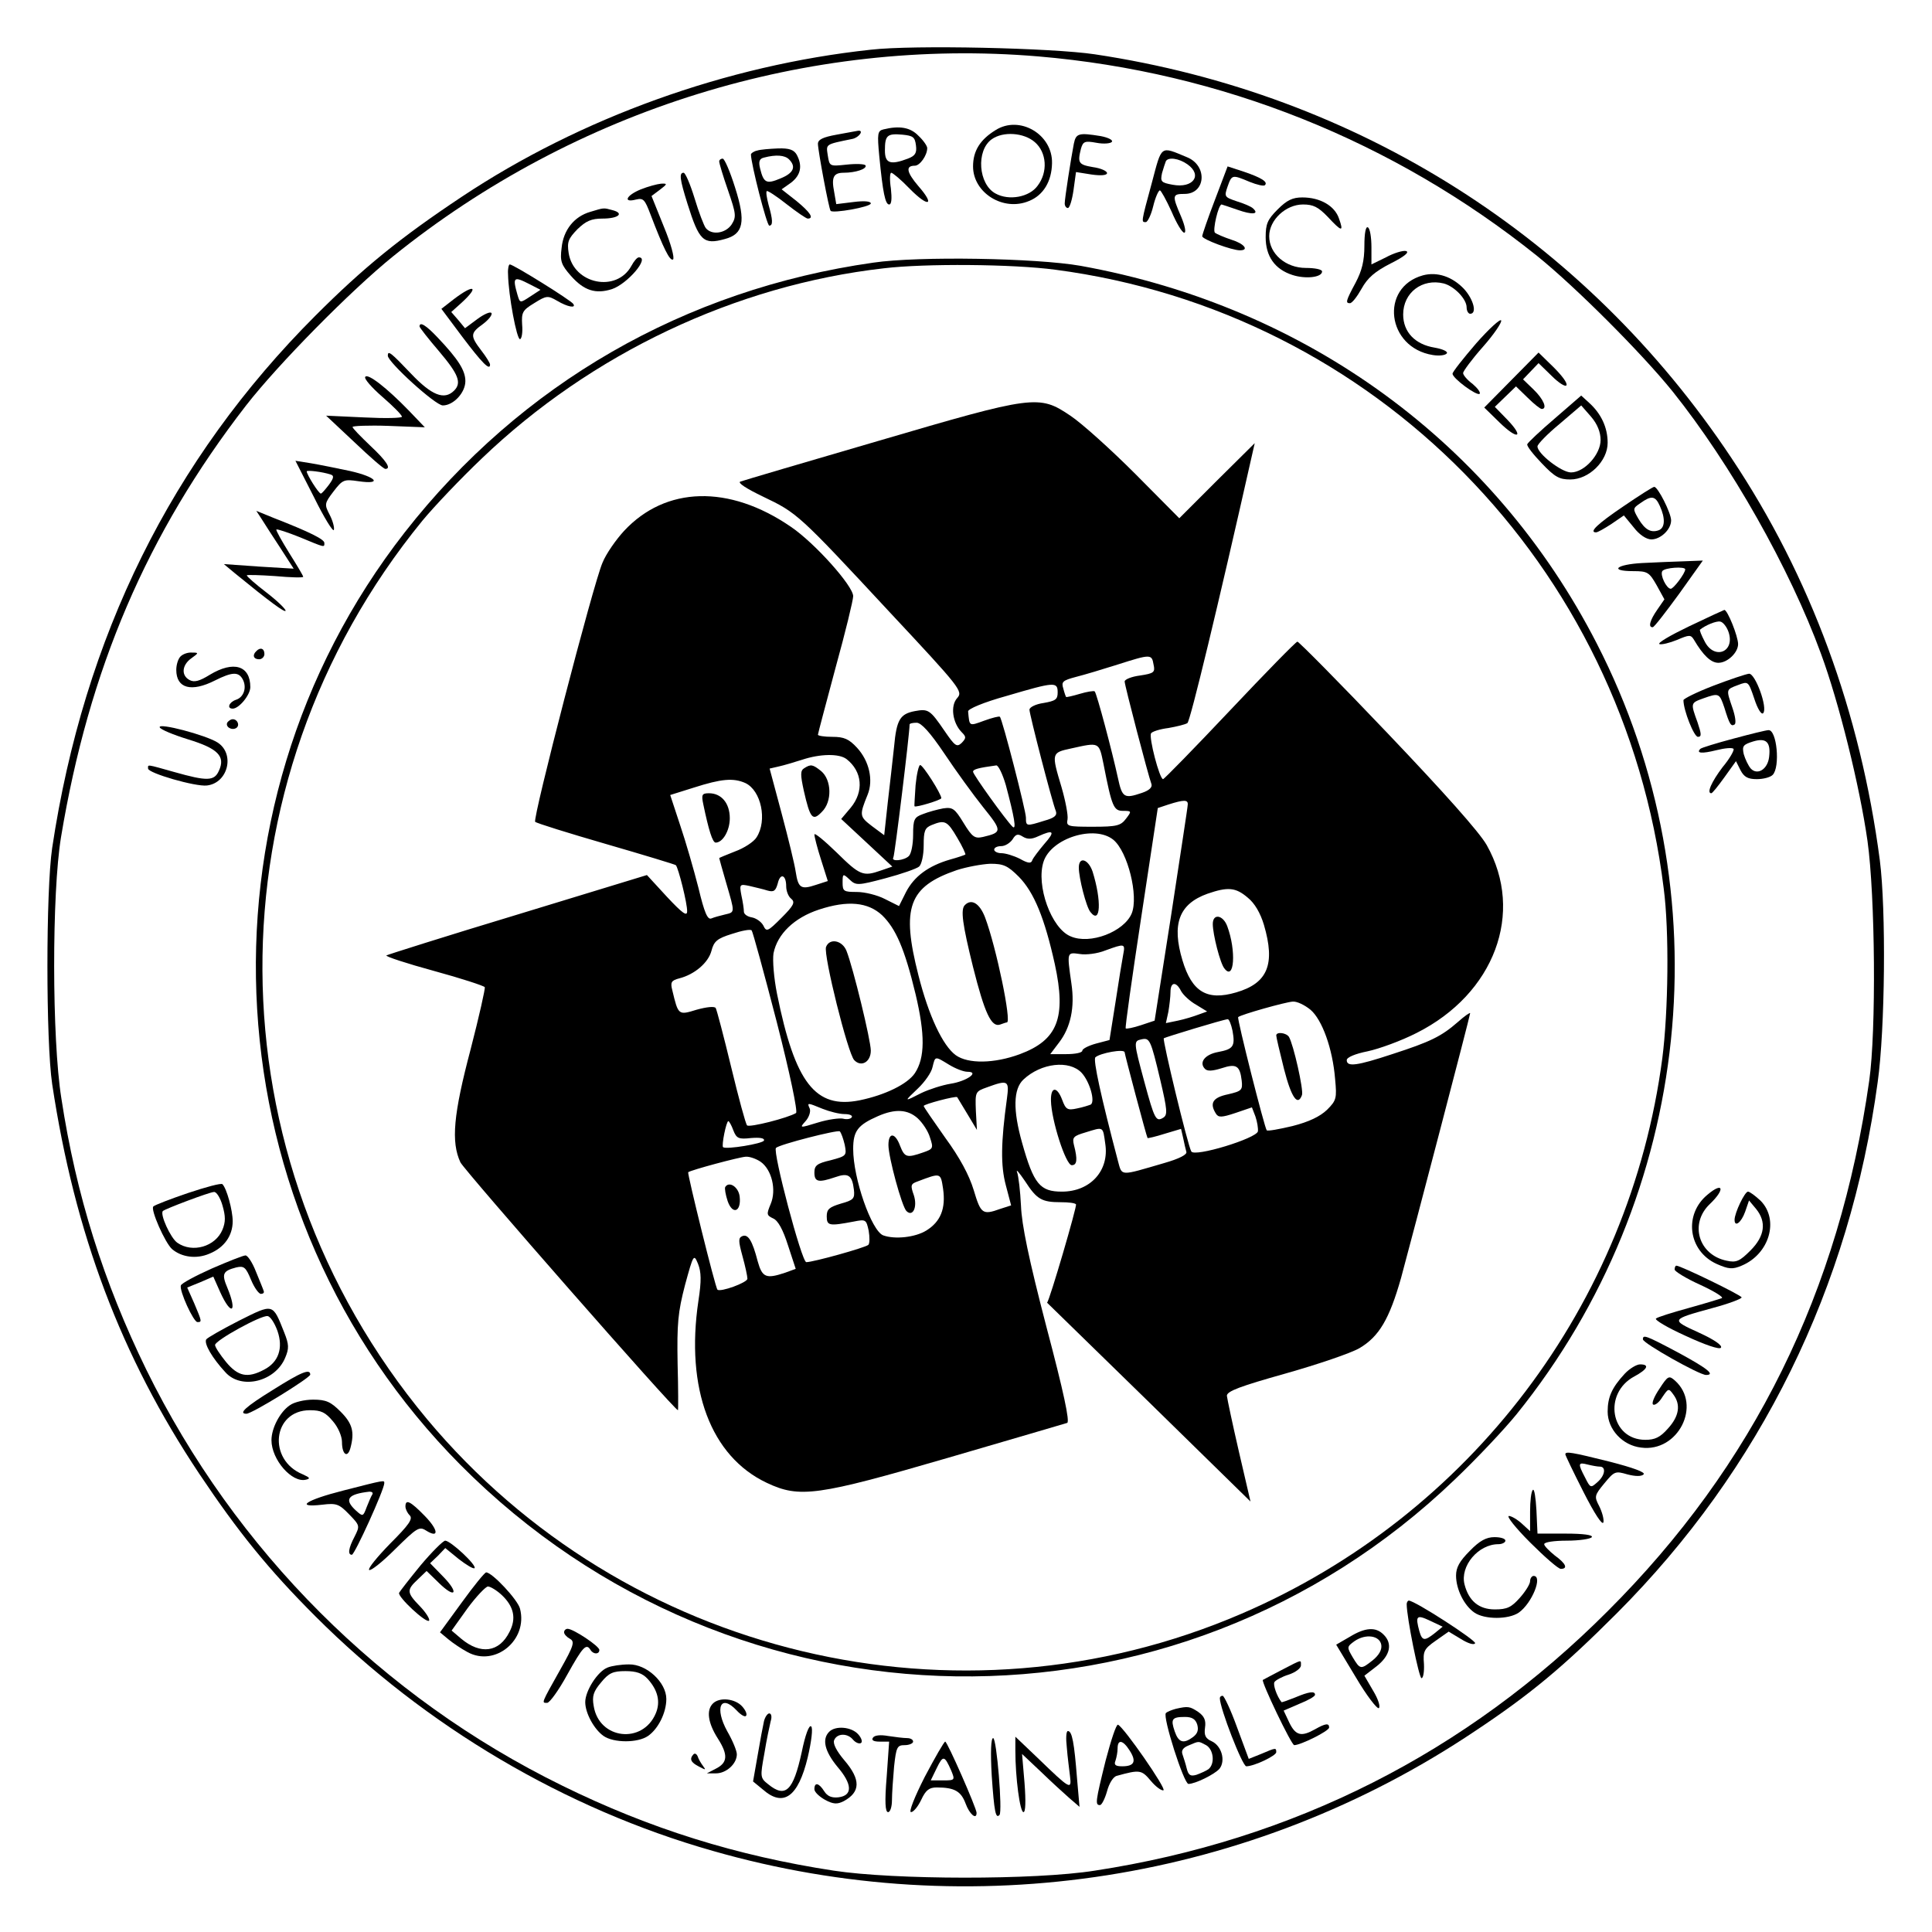 <?xml version="1.0" standalone="no"?>
<!DOCTYPE svg PUBLIC "-//W3C//DTD SVG 20010904//EN"
 "http://www.w3.org/TR/2001/REC-SVG-20010904/DTD/svg10.dtd">
<svg version="1.0" xmlns="http://www.w3.org/2000/svg"
 width="548pt" height="548pt" viewBox="0 0 548 548"
 preserveAspectRatio="xMidYMid meet">
<g transform="translate(0,548) scale(0.1,-0.1)"
fill="#000000" stroke="none">
<path d="M2470 5339 c-410 -44 -823 -193 -1160 -417 -176 -117 -280 -202 -415
-337 -408 -408 -657 -911 -747 -1510 -18 -121 -18 -549 0 -670 64 -424 195
-772 417 -1105 111 -166 197 -272 330 -405 312 -312 708 -546 1127 -665 736
-211 1527 -86 2162 340 158 105 250 182 402 334 408 409 661 924 740 1507 21
150 24 489 6 629 -55 419 -196 804 -421 1141 -415 624 -1059 1033 -1806 1145
-120 18 -514 27 -635 13z m475 -19 c519 -44 1008 -240 1415 -566 109 -88 296
-275 384 -384 165 -206 333 -503 421 -744 51 -138 110 -376 132 -531 22 -157
25 -539 5 -680 -85 -599 -328 -1092 -742 -1505 -401 -402 -892 -650 -1455
-736 -170 -27 -570 -26 -740 0 -275 42 -522 119 -770 241 -512 251 -928 667
-1180 1180 -121 248 -199 494 -241 770 -27 169 -27 582 -1 740 79 477 244 862
525 1225 91 117 297 326 417 423 517 417 1178 622 1830 567z"/>
<path d="M2824 5111 c-44 -27 -64 -59 -64 -103 0 -75 86 -129 159 -98 40 16
64 55 65 107 2 82 -92 137 -160 94z m111 -34 c34 -29 38 -85 8 -124 -23 -32
-81 -43 -119 -22 -49 26 -56 122 -11 154 32 23 91 19 122 -8z"/>
<path d="M2506 5113 c-17 -4 -18 -12 -12 -76 10 -103 17 -137 28 -137 7 0 8
17 5 45 -4 25 -3 45 1 45 4 0 28 -20 52 -45 53 -54 74 -49 25 7 -34 40 -37 58
-10 58 14 0 35 29 35 50 0 6 -11 22 -25 35 -23 24 -54 29 -99 18z m92 -45 c3
-22 -2 -30 -23 -38 -50 -19 -65 -13 -65 23 0 43 6 49 50 45 30 -3 35 -7 38
-30z"/>
<path d="M2373 5098 c-39 -7 -53 -14 -53 -26 0 -18 31 -185 36 -190 6 -8 114
11 114 21 0 6 -18 8 -49 4 l-49 -6 -6 35 c-8 41 -2 54 27 54 34 0 67 11 62 21
-3 4 -27 5 -54 2 -48 -5 -48 -5 -53 26 -5 33 -8 31 70 47 19 4 34 26 15 23 -5
-1 -32 -6 -60 -11z"/>
<path d="M3046 5073 c-8 -41 -26 -156 -26 -170 0 -7 4 -13 9 -13 5 0 12 23 16
51 l7 51 44 -7 c28 -4 44 -2 44 4 0 6 -18 14 -40 17 -41 7 -44 12 -34 52 6 21
11 23 44 17 21 -4 41 -2 44 3 3 5 -11 12 -32 16 -62 10 -70 8 -76 -21z"/>
<path d="M2148 5053 c-10 -2 -18 -8 -18 -11 0 -26 45 -202 52 -202 11 0 10 17
-2 59 -5 19 -8 37 -5 39 2 2 27 -14 56 -37 28 -22 56 -41 60 -41 19 0 7 18
-32 50 l-42 33 27 19 c27 21 33 47 16 79 -8 14 -21 19 -53 18 -23 -1 -50 -3
-59 -6z m90 -25 c21 -21 13 -39 -24 -54 -40 -17 -48 -13 -58 28 -5 20 -2 28
11 31 34 9 59 7 71 -5z"/>
<path d="M3267 4961 c-31 -114 -30 -111 -17 -111 5 0 15 20 21 45 6 25 15 45
19 45 3 0 18 -27 33 -60 14 -33 30 -60 36 -60 6 0 2 20 -9 46 -26 60 -25 64
10 64 60 0 66 80 7 104 -77 32 -71 36 -100 -73z m101 53 c44 -31 16 -69 -42
-58 -33 6 -35 9 -30 33 4 14 9 29 11 34 7 12 37 8 61 -9z"/>
<path d="M2040 5022 c0 -5 11 -42 25 -82 23 -67 24 -75 10 -97 -17 -25 -56
-31 -73 -10 -5 6 -20 45 -32 85 -12 39 -26 72 -31 72 -13 0 -11 -18 11 -88 33
-105 45 -117 106 -100 53 14 60 49 29 146 -14 45 -30 82 -35 82 -6 0 -10 -4
-10 -8z"/>
<path d="M3446 4913 c-20 -52 -36 -99 -36 -103 0 -9 84 -40 107 -40 27 0 12
19 -24 30 -21 7 -42 16 -47 20 -7 7 10 80 19 80 1 0 22 -7 45 -15 42 -15 63
-13 44 4 -5 5 -26 14 -46 20 -35 12 -36 13 -26 42 12 34 13 34 63 13 20 -8 40
-13 43 -9 9 9 -10 21 -60 38 l-46 15 -36 -95z"/>
<path d="M1818 4943 c-42 -17 -52 -39 -14 -29 21 5 25 0 41 -42 37 -97 55
-133 64 -128 5 4 -6 45 -26 93 l-35 87 24 18 c21 16 22 18 3 17 -11 -1 -37 -8
-57 -16z"/>
<path d="M3624 4886 c-29 -29 -34 -41 -34 -79 0 -54 26 -91 76 -107 37 -12 84
-7 84 10 0 6 -21 10 -46 10 -57 0 -104 40 -104 90 0 46 47 90 96 90 29 0 43
-7 70 -35 40 -43 46 -44 32 -5 -12 36 -53 60 -104 60 -28 0 -44 -8 -70 -34z"/>
<path d="M1674 4879 c-45 -13 -76 -51 -81 -102 -5 -38 -1 -48 26 -79 37 -42
70 -53 117 -38 44 15 108 90 76 90 -5 0 -14 -11 -21 -24 -42 -77 -164 -52
-178 36 -5 32 -1 41 25 68 24 23 39 30 71 30 45 0 63 15 28 24 -26 7 -23 7
-63 -5z"/>
<path d="M3870 4783 c0 -43 -7 -71 -25 -105 -28 -52 -29 -58 -16 -58 6 0 20
18 33 41 17 31 38 49 83 72 38 19 54 32 43 35 -9 2 -35 -6 -57 -18 l-41 -20 0
49 c0 27 -4 53 -10 56 -6 4 -10 -16 -10 -52z"/>
<path d="M2477 4735 c-535 -76 -1000 -344 -1329 -765 -619 -793 -550 -1932
158 -2645 779 -784 2029 -802 2821 -41 63 60 141 143 175 185 501 621 590
1480 227 2186 -291 567 -821 955 -1464 1071 -125 22 -459 28 -588 9z m516 -20
c906 -119 1613 -837 1726 -1755 16 -121 13 -350 -4 -482 -92 -698 -545 -1296
-1193 -1575 -805 -347 -1749 -121 -2311 552 -617 741 -623 1801 -13 2548 33
40 109 120 169 177 310 297 719 491 1140 539 117 14 366 12 486 -4z"/>
<path d="M2490 4229 c-206 -60 -382 -112 -390 -115 -9 -3 17 -20 65 -43 96
-46 99 -48 360 -329 200 -214 207 -223 190 -242 -20 -22 -13 -70 12 -96 14
-14 14 -17 1 -31 -14 -13 -19 -10 -49 34 -41 60 -46 63 -84 56 -42 -8 -52 -24
-59 -101 -4 -37 -12 -108 -18 -159 l-10 -92 -35 26 c-35 27 -36 30 -12 89 17
42 4 96 -30 133 -23 25 -37 31 -70 31 -23 0 -41 3 -41 6 0 3 23 89 50 190 28
101 50 192 50 203 0 29 -109 151 -177 197 -175 120 -355 115 -473 -12 -23 -25
-51 -65 -61 -90 -26 -59 -199 -727 -191 -735 4 -4 94 -32 201 -63 107 -31 196
-58 198 -60 7 -7 33 -110 32 -131 0 -15 -13 -6 -57 41 l-57 62 -367 -112
c-202 -61 -369 -114 -372 -116 -3 -3 58 -23 135 -44 77 -21 141 -42 144 -46 2
-3 -16 -83 -40 -176 -49 -185 -56 -263 -29 -321 13 -25 607 -703 617 -703 1 0
1 60 -1 132 -2 114 1 146 21 223 24 88 25 89 37 60 9 -23 10 -47 1 -105 -37
-249 35 -441 194 -516 93 -44 143 -37 514 71 179 52 331 97 338 99 8 3 -10 88
-59 273 -50 192 -70 289 -72 343 -2 41 -7 84 -11 95 -4 11 6 -1 23 -26 33 -51
47 -59 101 -59 21 0 40 -2 43 -6 4 -3 -75 -273 -82 -279 0 0 130 -127 289
-282 l288 -282 -33 142 c-18 78 -33 149 -34 158 0 13 38 27 166 63 92 26 186
58 210 72 56 33 85 83 118 199 32 118 196 744 196 751 0 3 -16 -8 -35 -25 -47
-41 -78 -56 -186 -91 -100 -33 -129 -37 -129 -17 0 8 24 18 59 25 33 7 96 30
139 52 221 111 307 341 199 533 -21 37 -121 149 -281 317 -136 143 -252 260
-256 260 -4 0 -90 -88 -191 -195 -101 -107 -187 -195 -190 -195 -10 0 -41 119
-34 130 3 5 25 12 49 15 23 4 48 10 54 14 8 5 88 337 181 750 l10 44 -107
-106 -107 -107 -125 126 c-69 69 -151 143 -184 165 -89 60 -103 58 -546 -72z
m782 -634 c5 -22 1 -25 -38 -31 -24 -3 -44 -11 -44 -17 0 -11 67 -267 76 -291
3 -9 -6 -18 -27 -25 -50 -17 -56 -14 -68 42 -16 74 -60 240 -66 246 -3 2 -22
-1 -42 -7 -20 -6 -38 -10 -39 -9 -1 1 -5 12 -8 24 -6 19 -2 23 36 33 24 6 77
22 118 35 94 30 97 30 102 0z m-272 -79 c0 -20 -6 -24 -40 -30 -22 -3 -40 -12
-40 -19 0 -13 64 -261 75 -288 4 -12 -4 -19 -33 -27 -51 -16 -52 -16 -52 9 0
19 -67 280 -74 286 -2 2 -22 -3 -44 -11 -44 -16 -42 -17 -46 26 -1 7 44 26
109 44 136 40 145 41 145 10z m-321 -174 c32 -48 82 -117 110 -152 54 -67 54
-71 -1 -84 -23 -5 -30 -1 -55 40 -25 41 -31 45 -58 41 -16 -3 -42 -10 -57 -16
-25 -9 -28 -15 -28 -59 0 -26 -5 -53 -12 -60 -13 -13 -52 -17 -44 -4 4 7 46
351 46 377 0 3 9 5 20 5 13 0 38 -27 79 -88z m451 -29 c24 -123 29 -133 56
-133 24 0 24 -1 8 -22 -15 -20 -26 -23 -94 -23 -72 0 -76 1 -72 21 2 12 -6 53
-17 91 -29 97 -29 98 27 110 81 18 79 19 92 -44z m-729 14 c45 -35 50 -92 12
-138 l-27 -32 72 -67 73 -68 -32 -11 c-51 -18 -60 -14 -126 51 -35 34 -63 57
-63 51 0 -6 8 -38 19 -72 l19 -60 -34 -11 c-42 -14 -50 -9 -57 37 -3 21 -21
95 -40 166 l-34 127 26 6 c14 3 44 12 66 19 51 17 105 18 126 2z m452 -74 c24
-90 31 -129 19 -118 -20 20 -112 148 -112 156 0 7 15 11 66 18 6 0 18 -25 27
-56z m-739 6 c45 -21 63 -106 32 -154 -8 -13 -36 -31 -61 -40 -25 -10 -45 -18
-45 -19 0 -1 9 -33 20 -71 25 -86 25 -82 -4 -89 -13 -3 -31 -8 -38 -11 -11 -5
-20 16 -37 87 -13 51 -36 131 -52 178 l-28 85 67 21 c78 25 112 28 146 13z
m1255 -61 c0 -7 -22 -148 -47 -313 l-47 -300 -39 -13 c-21 -7 -41 -11 -43 -9
-2 3 18 144 44 315 l47 310 30 10 c44 14 56 14 55 0z m-654 -94 c15 -25 25
-47 23 -48 -1 -1 -21 -8 -43 -14 -62 -18 -102 -48 -125 -92 l-20 -40 -40 20
c-21 11 -57 20 -80 20 -37 0 -40 2 -40 27 0 25 1 26 20 8 18 -17 23 -17 102 4
45 12 88 27 95 33 7 6 13 32 13 60 0 41 3 50 23 58 37 15 44 12 72 -36z m230
4 c44 20 49 14 17 -22 -16 -19 -32 -40 -34 -46 -3 -10 -12 -9 -35 4 -18 9 -41
16 -53 16 -11 0 -20 5 -20 10 0 6 9 10 20 10 11 0 25 9 32 19 9 15 15 17 29 8
13 -8 25 -8 44 1z m213 -10 c41 -34 72 -160 52 -209 -22 -52 -118 -89 -173
-65 -55 22 -99 145 -77 212 22 67 145 105 198 62z m-268 -105 c43 -44 73 -117
102 -248 33 -152 8 -215 -99 -255 -73 -27 -147 -28 -182 -3 -37 27 -77 112
-106 227 -49 192 -28 251 109 298 28 9 71 17 95 18 37 0 49 -5 81 -37z m-660
-27 c0 -13 6 -29 14 -35 12 -10 8 -19 -27 -54 -40 -40 -43 -41 -52 -22 -6 11
-21 21 -33 23 -12 2 -22 9 -22 16 0 8 -3 28 -7 46 -6 32 -5 33 23 27 16 -4 39
-9 51 -13 18 -5 23 -1 29 20 7 31 24 25 24 -8z m1309 -32 c20 -16 36 -44 46
-77 33 -112 11 -166 -79 -192 -82 -24 -125 1 -152 91 -31 103 -10 160 71 189
58 20 80 18 114 -11z m-1037 -50 c39 -38 64 -95 95 -224 27 -114 27 -180 -2
-224 -21 -31 -84 -62 -157 -77 -125 -25 -183 49 -234 302 -9 45 -13 95 -10
115 11 55 59 101 129 124 82 27 139 21 179 -16z m-299 -302 c38 -148 60 -255
55 -259 -23 -14 -133 -42 -139 -35 -4 4 -24 78 -45 165 -21 87 -41 163 -44
168 -4 5 -25 3 -54 -5 -52 -16 -52 -16 -69 55 -6 23 -3 28 20 34 43 11 82 44
91 78 7 27 16 35 58 48 27 9 52 14 56 10 3 -3 35 -120 71 -259z m983 191 c-3
-16 -13 -76 -22 -136 l-17 -107 -38 -10 c-22 -6 -39 -15 -39 -20 0 -6 -20 -10
-46 -10 l-45 0 25 33 c33 43 45 100 35 167 -13 91 -13 89 24 84 17 -3 50 1 72
10 55 20 57 20 51 -11z m164 -104 c6 -11 25 -29 43 -39 l31 -19 -25 -9 c-13
-5 -39 -13 -58 -17 l-34 -7 7 32 c3 18 6 43 6 56 0 29 16 31 30 3z m367 -53
c33 -28 63 -110 70 -197 5 -54 4 -60 -23 -87 -20 -19 -51 -34 -98 -46 -38 -9
-71 -15 -73 -12 -6 6 -85 318 -81 321 7 7 135 43 155 44 12 1 34 -10 50 -23z
m-221 -60 c8 -44 2 -52 -41 -60 -38 -7 -55 -30 -37 -48 7 -7 21 -6 47 2 42 14
52 7 57 -35 3 -27 0 -30 -39 -39 -43 -9 -53 -25 -34 -55 7 -11 16 -11 55 2
l47 16 10 -26 c5 -15 8 -33 7 -42 -4 -20 -180 -74 -189 -57 -10 17 -82 316
-78 321 4 3 168 53 181 54 4 1 10 -14 14 -33z m-205 -139 c20 -85 21 -99 9
-107 -21 -13 -25 -6 -54 101 -31 115 -31 116 -8 121 23 5 26 -1 53 -115z
m-101 78 c0 -5 62 -239 65 -243 1 -1 23 4 48 12 l47 14 6 -26 c3 -15 7 -32 9
-39 3 -8 -21 -20 -63 -32 -127 -37 -119 -38 -131 6 -48 182 -71 287 -64 294
13 12 83 25 83 14z m-498 -35 c18 -11 41 -20 52 -20 36 0 -2 -27 -48 -34 -24
-4 -61 -16 -82 -26 -51 -26 -51 -26 -10 13 19 18 38 45 41 60 8 32 6 32 47 7z
m376 -23 c23 -25 39 -81 26 -90 -5 -2 -23 -8 -39 -11 -27 -6 -32 -3 -42 24
-15 40 -33 38 -32 -2 1 -55 42 -183 59 -183 15 0 17 16 6 58 -5 21 -1 25 33
35 52 16 49 18 56 -32 12 -76 -42 -136 -123 -136 -62 0 -80 21 -113 139 -26
92 -25 152 4 179 50 47 130 56 165 19z m-212 -74 c-17 -123 -18 -189 -3 -245
l15 -57 -31 -10 c-50 -18 -55 -14 -75 53 -13 43 -40 93 -81 149 -33 47 -61 87
-61 90 0 5 91 29 95 25 1 -2 14 -23 29 -48 l27 -45 -3 54 c-2 54 -2 55 32 67
60 22 63 19 56 -33z m-523 -28 c20 -8 48 -15 62 -15 15 0 24 -4 21 -9 -3 -5
-14 -7 -25 -4 -10 2 -42 -2 -71 -11 -52 -16 -53 -16 -35 4 9 10 15 26 12 35
-8 18 -8 18 36 0z m270 -27 c14 -13 30 -37 35 -55 10 -30 9 -32 -20 -42 -46
-16 -52 -14 -65 19 -14 38 -33 39 -33 2 0 -34 38 -174 51 -187 18 -18 32 11
21 45 -10 28 -9 32 11 39 66 25 65 25 72 -21 8 -56 -7 -93 -47 -118 -32 -20
-90 -26 -123 -14 -33 13 -85 161 -85 245 0 51 13 68 70 93 50 22 85 19 113 -6z
m-523 -34 c9 -23 15 -26 50 -22 25 2 39 0 37 -7 -3 -9 -107 -26 -116 -19 -5 4
9 74 15 74 2 0 9 -12 14 -26z m316 -41 c6 -31 5 -32 -40 -44 -39 -9 -46 -15
-46 -35 0 -27 12 -29 59 -13 37 13 48 6 53 -35 3 -26 -1 -30 -37 -40 -33 -10
-40 -16 -40 -36 0 -27 7 -28 76 -15 35 7 36 6 43 -26 3 -18 3 -36 -1 -40 -9
-8 -156 -49 -176 -49 -13 0 -96 314 -86 324 10 10 175 52 181 47 4 -4 10 -21
14 -38z m-239 -48 c32 -22 46 -80 29 -120 -12 -29 -12 -32 7 -41 14 -6 28 -32
42 -76 l22 -67 -30 -11 c-54 -18 -65 -14 -78 33 -15 58 -27 77 -43 71 -12 -5
-12 -13 0 -57 8 -29 14 -57 14 -64 0 -11 -77 -39 -85 -31 -6 5 -86 330 -83
333 7 6 145 43 163 44 11 1 30 -6 42 -14z"/>
<path d="M2597 3253 c-2 -32 -4 -59 -3 -60 4 -4 76 18 76 23 0 12 -52 94 -60
94 -4 0 -10 -26 -13 -57z"/>
<path d="M2281 3301 c-11 -7 -11 -18 -1 -64 18 -79 25 -87 51 -60 30 29 28 91
-2 116 -24 19 -29 20 -48 8z"/>
<path d="M1995 3198 c15 -72 26 -108 35 -108 20 0 40 34 40 69 0 43 -24 71
-59 71 -20 0 -22 -4 -16 -32z"/>
<path d="M3060 3019 c0 -29 21 -112 33 -126 29 -37 32 32 6 115 -12 35 -39 44
-39 11z"/>
<path d="M2737 2913 c-13 -12 -7 -55 23 -176 33 -131 52 -172 77 -163 8 3 17
6 19 6 14 0 -30 213 -62 298 -15 39 -38 54 -57 35z"/>
<path d="M3440 2859 c0 -29 21 -112 33 -126 28 -37 34 50 8 120 -12 32 -41 37
-41 6z"/>
<path d="M2343 2794 c-8 -22 62 -303 80 -321 20 -21 47 -5 47 27 0 29 -50 235
-69 283 -12 30 -48 37 -58 11z"/>
<path d="M3620 2543 c0 -5 10 -47 22 -95 21 -82 39 -107 51 -74 5 14 -24 143
-37 165 -8 12 -36 15 -36 4z"/>
<path d="M2057 2113 c-2 -4 1 -22 7 -40 14 -40 39 -30 34 13 -3 27 -30 45 -41
27z"/>
<path d="M1441 4703 c1 -61 25 -187 34 -185 5 1 8 20 6 41 -2 35 1 41 34 61
35 22 39 22 65 7 30 -18 55 -22 46 -9 -6 10 -170 112 -180 112 -3 0 -6 -12 -5
-27z m61 -29 l31 -16 -29 -19 c-29 -19 -29 -19 -36 4 -15 52 -11 54 34 31z"/>
<path d="M4036 4699 c-123 -34 -103 -205 28 -226 18 -3 36 -1 40 5 3 5 -12 12
-35 16 -55 9 -89 44 -89 94 0 62 54 103 115 88 30 -8 65 -44 65 -68 0 -10 5
-18 10 -18 20 0 10 40 -17 70 -33 35 -76 50 -117 39z"/>
<path d="M1288 4632 l-36 -28 59 -79 c56 -74 79 -98 79 -79 0 4 -11 22 -25 40
-32 42 -31 49 5 75 16 12 27 26 24 31 -3 5 -21 -3 -40 -17 l-35 -26 -19 23
-20 23 30 27 c50 46 35 53 -22 10z"/>
<path d="M4187 4506 c-37 -43 -67 -81 -67 -86 0 -13 69 -64 77 -57 3 4 -6 16
-20 28 -15 11 -27 25 -27 31 0 5 25 39 56 74 31 35 54 69 52 75 -2 6 -34 -23
-71 -65z"/>
<path d="M1190 4554 c0 -3 25 -35 55 -70 56 -66 65 -90 43 -112 -28 -28 -64
-13 -122 48 -58 61 -66 67 -66 51 0 -18 135 -141 156 -141 30 0 64 36 64 69 0
30 -20 62 -79 124 -32 34 -51 46 -51 31z"/>
<path d="M4287 4402 l-77 -78 43 -42 c52 -51 72 -44 22 8 l-35 36 30 29 30 29
33 -32 c18 -18 36 -32 40 -32 17 0 5 28 -23 55 l-30 29 22 23 22 23 37 -36
c20 -20 39 -32 42 -27 4 6 -13 28 -36 51 l-43 42 -77 -78z"/>
<path d="M1036 4411 c-4 -5 19 -31 49 -57 30 -26 55 -51 55 -56 0 -4 -48 -5
-107 -2 l-108 5 80 -75 c44 -42 83 -76 88 -76 18 0 3 23 -43 66 -27 26 -50 49
-50 53 0 3 46 5 102 3 l103 -4 -45 47 c-63 65 -117 107 -124 96z"/>
<path d="M4410 4293 c-41 -35 -76 -68 -78 -73 -2 -5 17 -29 41 -54 37 -39 50
-46 81 -46 53 0 106 52 106 104 0 43 -18 82 -52 113 l-23 21 -75 -65z m130
-61 c0 -41 -46 -92 -84 -92 -27 0 -96 54 -95 74 0 6 28 35 62 63 l62 53 28
-32 c18 -21 27 -44 27 -66z"/>
<path d="M891 4069 c28 -57 54 -99 56 -92 2 6 -3 26 -12 43 -15 29 -15 32 11
66 26 34 30 35 71 29 69 -10 51 12 -24 29 -38 8 -87 18 -111 22 l-44 7 53
-104z m47 65 c10 -3 9 -10 -5 -29 -10 -13 -20 -25 -23 -25 -6 0 -40 54 -40 63
0 4 44 -1 68 -9z"/>
<path d="M4605 4044 c-74 -50 -99 -74 -78 -74 5 0 24 11 44 24 l35 24 28 -34
c16 -21 36 -34 50 -34 26 0 56 28 56 54 0 21 -38 96 -48 95 -4 0 -43 -25 -87
-55z m103 1 c16 -35 15 -62 -3 -69 -22 -8 -39 1 -58 33 -16 28 -16 29 6 44 31
22 42 21 55 -8z"/>
<path d="M742 4008 c8 -13 32 -50 53 -82 l38 -59 -99 6 -99 7 30 -25 c99 -81
145 -115 145 -107 0 5 -25 29 -55 52 -30 23 -55 45 -55 48 0 2 36 1 80 -2 44
-4 80 -5 80 -2 0 3 -18 33 -40 68 -21 34 -38 64 -36 66 2 2 32 -8 67 -22 72
-30 69 -29 69 -16 0 10 -39 30 -144 71 l-49 20 15 -23z"/>
<path d="M4658 3883 c-74 -4 -95 -23 -25 -23 40 0 45 -3 66 -40 l22 -40 -20
-29 c-21 -30 -27 -51 -13 -50 4 0 37 43 75 95 l67 94 -52 -2 c-29 -1 -83 -3
-120 -5z m122 -18 c0 -11 -33 -55 -41 -55 -12 0 -31 39 -24 50 6 10 65 14 65
5z"/>
<path d="M4790 3703 c-52 -25 -90 -47 -83 -50 6 -2 28 3 50 12 35 15 39 15 48
0 26 -44 48 -65 69 -65 26 0 56 29 56 53 0 22 -30 97 -39 97 -3 -1 -49 -22
-101 -47z m113 -16 c19 -57 -41 -80 -68 -26 -9 17 -15 32 -13 33 16 13 46 25
57 23 8 -1 19 -15 24 -30z"/>
<path d="M727 3633 c-12 -11 -8 -23 8 -23 8 0 15 7 15 15 0 16 -12 20 -23 8z"/>
<path d="M512 3618 c-7 -7 -12 -24 -12 -38 0 -53 43 -64 110 -30 48 24 66 25
78 4 13 -23 4 -52 -19 -59 -20 -7 -26 -25 -9 -25 18 0 50 39 50 61 0 61 -47
76 -115 35 -29 -18 -44 -22 -57 -15 -25 13 -22 43 5 62 21 15 21 16 2 16 -12
1 -26 -4 -33 -11z"/>
<path d="M4860 3535 c-47 -18 -85 -37 -85 -41 0 -29 30 -104 41 -104 11 0 10
8 -1 41 -20 55 -20 55 16 68 45 16 46 15 60 -26 15 -49 19 -54 29 -48 5 3 2
24 -6 47 -18 53 -19 52 16 65 29 11 29 11 46 -39 9 -28 20 -46 25 -41 14 14
-22 113 -40 112 -9 -1 -54 -16 -101 -34z"/>
<path d="M645 3431 c-7 -12 12 -24 25 -16 11 7 4 25 -10 25 -5 0 -11 -4 -15
-9z"/>
<path d="M453 3417 c2 -6 38 -21 80 -34 85 -26 107 -48 88 -89 -13 -30 -34
-30 -126 -4 -82 23 -75 22 -75 10 0 -13 135 -52 167 -48 60 7 80 90 30 122
-33 21 -169 57 -164 43z"/>
<path d="M4917 3385 c-49 -13 -91 -26 -94 -29 -13 -13 5 -14 45 -4 24 6 45 8
49 4 3 -3 -10 -27 -31 -52 -31 -41 -46 -74 -32 -74 3 0 19 20 37 45 l33 46 13
-26 c10 -19 21 -25 46 -25 18 0 38 5 45 12 22 22 12 129 -12 127 -6 0 -51 -11
-99 -24z m101 -52 c-4 -35 -33 -53 -52 -33 -7 8 -16 27 -20 41 -5 23 -2 27 27
36 37 11 50 -2 45 -44z"/>
<path d="M533 2096 c-50 -17 -94 -34 -98 -38 -9 -8 33 -103 53 -121 27 -23 69
-29 106 -13 42 17 66 51 66 92 0 31 -17 93 -29 105 -3 4 -47 -8 -98 -25z m98
-35 c9 -31 9 -47 0 -69 -20 -48 -85 -67 -128 -37 -19 13 -50 81 -41 90 6 6
133 54 145 54 7 1 18 -17 24 -38z"/>
<path d="M4844 2092 c-69 -56 -56 -160 25 -197 34 -15 45 -16 71 -5 79 33 107
130 54 184 -15 14 -31 26 -36 26 -9 0 -38 -60 -38 -80 0 -22 19 -8 30 23 l11
32 20 -24 c30 -37 25 -77 -16 -118 -30 -30 -40 -35 -67 -29 -80 16 -107 105
-48 161 44 42 38 64 -6 27z"/>
<path d="M601 1882 c-47 -21 -86 -42 -88 -48 -5 -15 36 -104 47 -104 13 0 13
1 -9 53 l-20 45 37 15 37 16 20 -45 c31 -68 49 -57 20 13 -17 40 -13 48 25 58
22 5 27 1 42 -35 9 -22 22 -40 28 -40 6 0 10 3 8 8 -1 4 -11 28 -22 55 -10 26
-24 47 -30 46 -6 0 -49 -17 -95 -37z"/>
<path d="M4750 1879 c0 -5 32 -25 72 -43 39 -18 67 -35 62 -38 -5 -2 -47 -15
-94 -28 -47 -13 -89 -26 -93 -30 -4 -4 33 -26 84 -49 56 -26 95 -39 100 -34 6
6 -18 23 -62 43 -81 37 -81 37 39 70 45 12 82 26 82 30 0 6 -173 90 -185 90
-3 0 -5 -5 -5 -11z"/>
<path d="M678 1734 c-47 -24 -89 -48 -93 -53 -7 -12 17 -53 54 -93 45 -51 142
-27 170 41 11 26 11 37 -3 72 -33 83 -30 82 -128 33z m109 -29 c17 -49 3 -89
-38 -110 -47 -25 -74 -19 -108 22 -17 21 -31 42 -31 48 0 13 131 85 149 82 8
-1 20 -20 28 -42z"/>
<path d="M4660 1681 c0 -11 160 -101 179 -101 27 0 5 18 -78 63 -94 50 -101
52 -101 38z"/>
<path d="M4608 1583 c-36 -39 -48 -66 -48 -107 0 -50 42 -96 95 -102 105 -14
173 121 96 190 -17 15 -20 14 -44 -23 -15 -22 -23 -42 -18 -45 5 -3 17 6 26
21 17 25 18 26 31 8 22 -29 17 -62 -15 -97 -22 -25 -37 -32 -64 -32 -99 0
-121 132 -31 180 37 20 44 34 16 34 -10 0 -30 -12 -44 -27z"/>
<path d="M773 1537 c-76 -47 -98 -67 -74 -67 16 0 181 102 181 111 0 18 -26 7
-107 -44z"/>
<path d="M822 1494 c-28 -19 -52 -65 -52 -99 0 -55 58 -122 98 -112 13 3 11 6
-9 15 -101 41 -86 182 20 182 32 0 44 -6 65 -31 15 -17 26 -43 26 -59 0 -36
16 -47 24 -17 12 45 6 69 -28 103 -28 28 -41 34 -78 34 -24 0 -54 -7 -66 -16z"/>
<path d="M4440 1355 c0 -3 23 -51 52 -108 30 -59 53 -95 56 -85 2 9 -4 30 -12
46 -14 27 -14 30 15 65 28 34 31 35 65 25 23 -6 40 -6 46 0 6 6 -30 19 -96 36
-108 27 -126 30 -126 21z m98 -35 c18 0 15 -25 -7 -44 -19 -17 -20 -17 -35 13
-21 40 -20 44 7 37 12 -3 28 -6 35 -6z"/>
<path d="M973 1252 c-106 -27 -138 -49 -59 -40 40 5 48 2 76 -27 31 -32 31
-33 16 -63 -18 -34 -20 -52 -8 -52 8 0 92 185 92 203 0 9 4 10 -117 -21z m83
-11 c-3 -4 -10 -21 -16 -36 -10 -27 -11 -27 -30 -10 -35 32 -24 47 38 54 7 0
11 -3 8 -8z"/>
<path d="M4348 1254 c-5 -4 -8 -32 -8 -62 l0 -55 -23 21 c-13 12 -30 22 -37
22 -8 0 19 -34 60 -75 41 -41 80 -75 87 -75 21 0 15 15 -17 38 -16 13 -30 27
-30 32 0 6 29 10 64 10 36 0 68 5 71 10 4 6 -23 10 -74 10 l-80 0 -3 66 c-2
36 -6 62 -10 58z"/>
<path d="M1150 1207 c0 -7 5 -18 12 -25 10 -10 -2 -27 -55 -80 -37 -38 -64
-71 -60 -75 4 -4 37 22 74 59 61 60 68 65 87 53 38 -24 36 1 -3 41 -41 42 -55
49 -55 27z"/>
<path d="M4169 1081 c-29 -29 -39 -47 -39 -70 0 -39 23 -85 52 -105 29 -20 97
-20 126 0 37 26 69 104 42 104 -5 0 -10 -7 -10 -15 0 -8 -13 -29 -29 -47 -24
-27 -36 -33 -71 -33 -45 0 -74 24 -86 71 -13 52 39 114 96 114 11 0 20 5 20
10 0 6 -14 10 -31 10 -23 0 -42 -10 -70 -39z"/>
<path d="M1193 1040 c-32 -39 -59 -74 -61 -78 -4 -12 77 -87 85 -79 3 4 -8 22
-25 40 -39 40 -39 47 -7 77 l25 24 35 -34 c47 -46 58 -29 12 18 l-37 38 22 21
21 22 38 -31 c22 -17 42 -29 45 -26 7 8 -67 77 -83 78 -6 0 -38 -32 -70 -70z"/>
<path d="M1310 935 l-62 -85 24 -20 c12 -10 37 -27 54 -36 78 -43 172 34 149
123 -6 25 -79 103 -96 103 -4 0 -35 -38 -69 -85z m113 21 c35 -33 42 -67 22
-105 -29 -58 -82 -65 -137 -19 l-27 23 45 63 c25 34 52 62 58 62 7 0 25 -11
39 -24z"/>
<path d="M3990 930 c0 -38 35 -210 42 -210 5 0 8 18 7 40 -3 36 0 43 33 66
l37 26 35 -21 c19 -12 37 -18 40 -12 5 7 -171 121 -188 121 -3 0 -6 -5 -6 -10z
m80 -82 c-29 -23 -36 -23 -44 5 -12 44 -8 48 30 30 l36 -17 -22 -18z"/>
<path d="M1600 850 c0 -5 7 -13 16 -18 15 -8 12 -19 -27 -88 -55 -98 -53 -94
-37 -94 7 0 33 36 57 80 44 79 54 90 66 70 8 -13 25 -13 25 0 0 11 -74 60 -90
60 -5 0 -10 -4 -10 -10z"/>
<path d="M3828 837 l-38 -22 56 -93 c30 -51 60 -90 65 -87 5 4 -2 26 -16 49
l-25 43 35 27 c38 30 46 64 19 90 -22 22 -52 20 -96 -7z m90 -23 c2 -14 -7
-29 -24 -43 -34 -27 -36 -27 -57 8 -17 29 -17 30 5 46 32 22 72 16 76 -11z"/>
<path d="M3635 743 c-27 -14 -51 -27 -53 -28 -5 -5 81 -185 89 -185 18 0 99
40 99 50 0 13 -10 12 -40 -5 -39 -22 -55 -18 -73 19 l-16 34 44 19 c25 10 45
21 45 26 0 11 -17 9 -57 -8 -20 -8 -37 -14 -38 -13 -13 16 -25 50 -20 57 3 5
21 15 40 21 19 6 35 18 35 26 0 17 5 18 -55 -13z"/>
<path d="M1723 750 c-28 -11 -63 -66 -63 -98 0 -31 25 -77 52 -96 29 -20 97
-20 126 0 29 20 52 66 52 105 0 47 -56 99 -106 98 -22 0 -49 -4 -61 -9z m114
-32 c29 -32 37 -65 23 -98 -37 -88 -161 -74 -176 21 -5 28 -1 41 21 67 22 27
34 32 69 32 31 0 48 -6 63 -22z"/>
<path d="M3460 663 c0 -28 64 -193 75 -193 22 0 85 30 85 40 0 13 -1 13 -43
-5 l-35 -14 -33 89 c-18 50 -37 90 -41 90 -5 0 -8 -3 -8 -7z"/>
<path d="M2022 648 c-19 -19 -14 -55 14 -99 30 -47 28 -69 -6 -86 l-25 -13 26
0 c29 0 59 27 59 54 0 10 -12 39 -27 65 -37 67 -19 108 27 59 11 -12 23 -19
26 -15 4 4 -1 16 -11 27 -20 22 -64 27 -83 8z"/>
<path d="M3335 633 c-11 -3 -24 -8 -28 -12 -10 -10 51 -201 64 -201 19 0 74
27 88 43 18 23 6 65 -22 78 -18 8 -22 17 -19 39 3 20 -2 32 -19 44 -24 16 -29
17 -64 9z m61 -45 c4 -15 1 -25 -12 -35 -27 -20 -41 -16 -52 16 -12 35 -8 41
29 41 20 0 30 -6 35 -22z m25 -58 c21 -12 26 -52 7 -68 -7 -5 -23 -12 -34 -16
-17 -5 -23 -2 -28 18 -3 13 -9 31 -12 40 -4 11 2 19 17 25 31 13 27 13 50 1z"/>
<path d="M2167 598 c-3 -13 -11 -56 -18 -97 l-13 -74 28 -23 c58 -51 100 -21
127 91 11 47 15 83 10 88 -6 6 -17 -24 -27 -73 -24 -110 -46 -131 -95 -91 -23
18 -23 21 -11 87 6 38 15 79 18 92 4 12 2 22 -4 22 -5 0 -12 -10 -15 -22z"/>
<path d="M3136 486 c-29 -117 -30 -126 -16 -126 5 0 14 18 20 39 6 23 18 42
28 44 65 18 70 17 96 -14 14 -17 31 -29 36 -27 10 3 -113 180 -129 186 -5 1
-20 -45 -35 -102z m68 29 c20 -31 14 -45 -21 -45 -19 0 -24 4 -19 16 3 9 6 24
6 35 0 26 15 24 34 -6z"/>
<path d="M2352 568 c-21 -21 -13 -55 23 -99 43 -50 44 -82 3 -87 -19 -2 -31 3
-40 17 -15 24 -28 27 -28 6 0 -8 14 -21 30 -30 24 -13 35 -13 53 -4 48 26 49
61 2 116 -22 26 -33 47 -29 57 8 20 38 21 54 1 7 -8 17 -12 22 -9 5 3 2 14 -8
25 -19 21 -64 25 -82 7z"/>
<path d="M3026 523 c2 -27 7 -63 9 -81 5 -40 1 -38 -92 52 l-63 60 0 -39 c0
-77 13 -175 23 -175 6 0 7 30 3 83 l-7 82 53 -50 c29 -28 66 -62 81 -75 l29
-25 -7 80 c-8 102 -14 135 -26 135 -5 0 -6 -21 -3 -47z"/>
<path d="M2476 551 c-5 -7 2 -11 19 -11 l27 0 -7 -100 c-6 -72 -4 -100 4 -100
6 0 11 15 11 34 0 18 3 61 6 95 6 56 9 61 30 61 13 0 24 5 24 10 0 6 -8 10
-17 10 -10 0 -34 3 -54 6 -22 4 -39 2 -43 -5z"/>
<path d="M2813 443 c7 -101 11 -123 22 -111 9 9 -8 218 -18 218 -6 0 -8 -38
-4 -107z"/>
<path d="M2623 440 c-29 -57 -46 -100 -39 -100 7 0 20 16 29 35 13 28 23 35
44 35 51 0 69 -11 82 -46 11 -30 31 -47 31 -26 0 13 -83 202 -89 202 -3 0 -29
-45 -58 -100z m75 18 c11 -27 11 -28 -23 -28 l-35 0 17 35 c18 37 22 36 41 -7z"/>
<path d="M1967 504 c-12 -13 -8 -23 16 -35 19 -10 20 -10 11 2 -6 8 -13 20
-15 27 -3 7 -8 10 -12 6z"/>
</g>
</svg>

